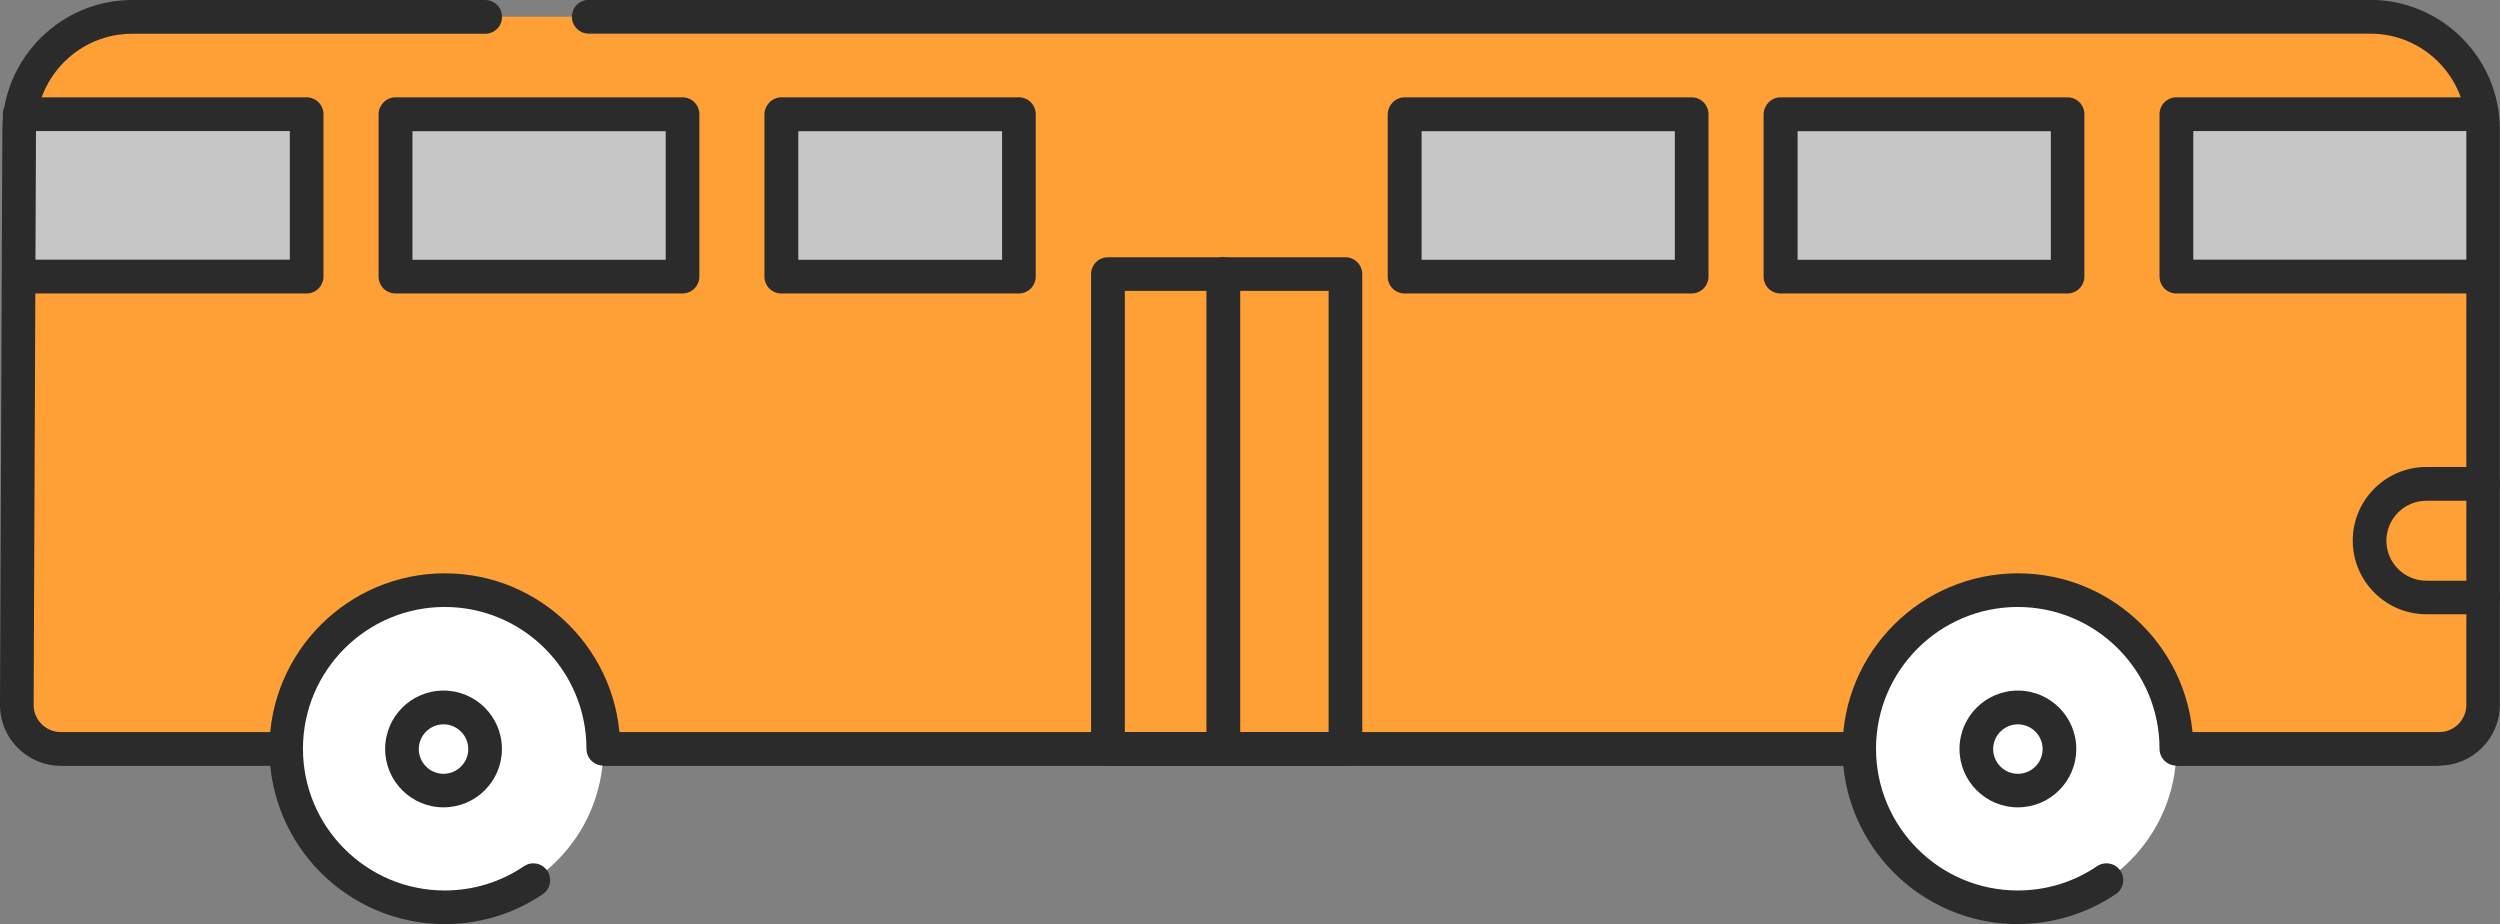 <svg viewBox="0 0 213.23 78.82" xmlns="http://www.w3.org/2000/svg"><rect x="0" y="0" width="213.23" height="78.82" fill="#808080" stroke="none"/><path d="m211.8 23.59v-12.53c0-5.32-4.31-9.63-9.63-9.63h-190.89c-5.31.01-9.62 4.29-9.64 9.6l-.2 49.09c0 2.07 1.68 3.76 3.76 3.76h202.84c2.07 0 3.76-1.68 3.76-3.76z" fill="#ffa037"/><path d="m210.95 9.74h-25.31v13.85h25.31" fill="#c6c6c6"/><path d="m1.68 9.74h24.47v13.85h-24.48" fill="#c6c6c6"/><path d="m208.04 65.32h-202.85c-2.86 0-5.19-2.33-5.19-5.19l.2-49.11c.03-6.07 5-11.02 11.08-11.02h30.1c.79 0 1.44.64 1.44 1.44s-.64 1.44-1.44 1.44h-30.1c-4.51-.01-8.19 3.66-8.21 8.16l-.2 49.09c0 1.27 1.04 2.31 2.32 2.31h202.85c1.28 0 2.32-1.04 2.32-2.32v-49.06c0-4.52-3.67-8.19-8.19-8.19h-151.95c-.79 0-1.44-.64-1.44-1.44s.64-1.44 1.44-1.44h151.94c6.1 0 11.06 4.96 11.06 11.06v49.06c0 2.86-2.33 5.19-5.19 5.19z" fill="#2b2b2b"/><path d="m33.73 23.59h24.49v-13.85h-24.47z" fill="#c6c6c6"/><path d="m66.64 23.59h20.27v-13.85h-20.25z" fill="#c6c6c6"/><path d="m119.8 23.59h24.49v-13.85h-24.47z" fill="#c6c6c6"/><path d="m151.87 23.59h24.48v-13.85h-24.47z" fill="#c6c6c6"/><g fill="#2b2b2b"><path d="m210.95 25.03h-25.32c-.79 0-1.44-.64-1.44-1.44v-13.85c0-.79.64-1.44 1.44-1.44h25.32c.79 0 1.44.64 1.44 1.44s-.64 1.44-1.44 1.44h-23.88v10.97h23.88c.79 0 1.44.64 1.44 1.44s-.64 1.44-1.44 1.44z"/><path d="m26.15 25.03h-24.48c-.79 0-1.44-.64-1.44-1.44s.64-1.44 1.44-1.44h23.05v-10.97h-23.04c-.79 0-1.44-.64-1.44-1.44s.64-1.44 1.44-1.44h24.47c.79 0 1.44.64 1.44 1.44v13.85c0 .79-.64 1.44-1.44 1.44z"/><path d="m58.22 25.03h-24.49c-.38 0-.75-.15-1.02-.42s-.42-.64-.42-1.02v-13.85c.01-.79.66-1.44 1.45-1.44h24.47c.79 0 1.44.64 1.44 1.44v13.85c0 .79-.64 1.44-1.44 1.44zm-23.05-2.87h21.61v-10.97h-21.6v10.97z"/><path d="m86.91 25.03h-20.27c-.38 0-.75-.15-1.02-.42s-.42-.64-.42-1.02v-13.85c.02-.79.66-1.44 1.45-1.44h20.25c.79 0 1.44.64 1.44 1.44v13.85c0 .79-.64 1.44-1.44 1.44zm-18.83-2.87h17.39v-10.97h-17.38v10.97z"/><path d="m144.29 25.03h-24.49c-.38 0-.75-.15-1.02-.42s-.42-.64-.42-1.02v-13.85c.02-.79.66-1.44 1.45-1.44h24.47c.79 0 1.44.64 1.44 1.44v13.85c0 .79-.64 1.44-1.44 1.44zm-23.05-2.87h21.61v-10.97h-21.6v10.97z"/><path d="m176.35 25.03h-24.49c-.38 0-.75-.15-1.02-.42s-.42-.64-.42-1.02v-13.85c.02-.79.66-1.44 1.45-1.44h24.47c.79 0 1.44.64 1.44 1.44v13.85c0 .79-.64 1.44-1.44 1.44zm-23.04-2.87h21.61v-10.97h-21.6v10.97z"/><path d="m211.8 52.39h-4.85c-3.46 0-6.28-2.82-6.28-6.28s2.82-6.28 6.28-6.28h4.85c.79 0 1.44.64 1.44 1.44s-.64 1.44-1.44 1.44h-4.85c-1.88 0-3.41 1.53-3.41 3.41s1.53 3.41 3.41 3.41h4.85c.79 0 1.44.64 1.44 1.44s-.64 1.44-1.44 1.44z"/></g><circle cx="37.94" cy="63.86" fill="#fff" r="13.52"/><path d="m37.83 68.86c-2.75 0-4.98-2.23-4.98-4.98s2.23-4.98 4.98-4.98 4.98 2.23 4.98 4.98-2.23 4.98-4.98 4.98zm0-7.08c-1.16 0-2.11.95-2.11 2.11s.95 2.11 2.11 2.11 2.11-.95 2.11-2.11-.95-2.11-2.11-2.11z" fill="#2b2b2b"/><path d="m37.94 78.82c-8.25 0-14.96-6.71-14.96-14.96s6.71-14.96 14.96-14.96 14.96 6.71 14.96 14.96c0 .79-.64 1.44-1.44 1.44s-1.44-.64-1.44-1.44c0-6.67-5.42-12.09-12.09-12.09s-12.09 5.42-12.09 12.09 5.42 12.09 12.09 12.09c2.42 0 4.76-.71 6.76-2.07.66-.44 1.55-.27 1.99.39s.27 1.55-.38 1.99c-2.48 1.68-5.37 2.56-8.37 2.56z" fill="#2b2b2b"/><circle cx="172.11" cy="63.86" fill="#fff" r="13.52"/><path d="m172.11 68.86c-2.75 0-4.98-2.23-4.98-4.98s2.23-4.98 4.98-4.98 4.98 2.23 4.98 4.98-2.23 4.98-4.98 4.98zm0-7.08c-1.16 0-2.11.95-2.11 2.11s.95 2.11 2.11 2.11 2.11-.95 2.11-2.11-.95-2.11-2.11-2.11z" fill="#2b2b2b"/><path d="m172.11 78.82c-8.25 0-14.96-6.71-14.96-14.96s6.71-14.96 14.96-14.96 14.96 6.71 14.96 14.96c0 .79-.64 1.44-1.44 1.44s-1.44-.64-1.44-1.44c0-6.67-5.42-12.09-12.09-12.09s-12.09 5.42-12.09 12.09 5.42 12.09 12.09 12.09c2.42 0 4.76-.71 6.76-2.07.65-.44 1.55-.27 1.99.38.44.66.27 1.55-.38 1.99-2.48 1.68-5.37 2.56-8.37 2.56z" fill="#2b2b2b"/><path d="m104.34 65.29c-.79 0-1.44-.64-1.44-1.44v-40.47c0-.79.64-1.44 1.44-1.44s1.44.64 1.44 1.44v40.48c0 .79-.64 1.44-1.44 1.44z" fill="#2b2b2b"/><path d="m114.75 65.32h-20.25c-.79 0-1.44-.64-1.44-1.44v-40.5c0-.79.64-1.44 1.44-1.44h20.25c.79 0 1.44.64 1.44 1.44v40.5c0 .79-.64 1.44-1.44 1.44zm-18.81-2.88h17.38v-37.63h-17.38z" fill="#2b2b2b"/></svg>